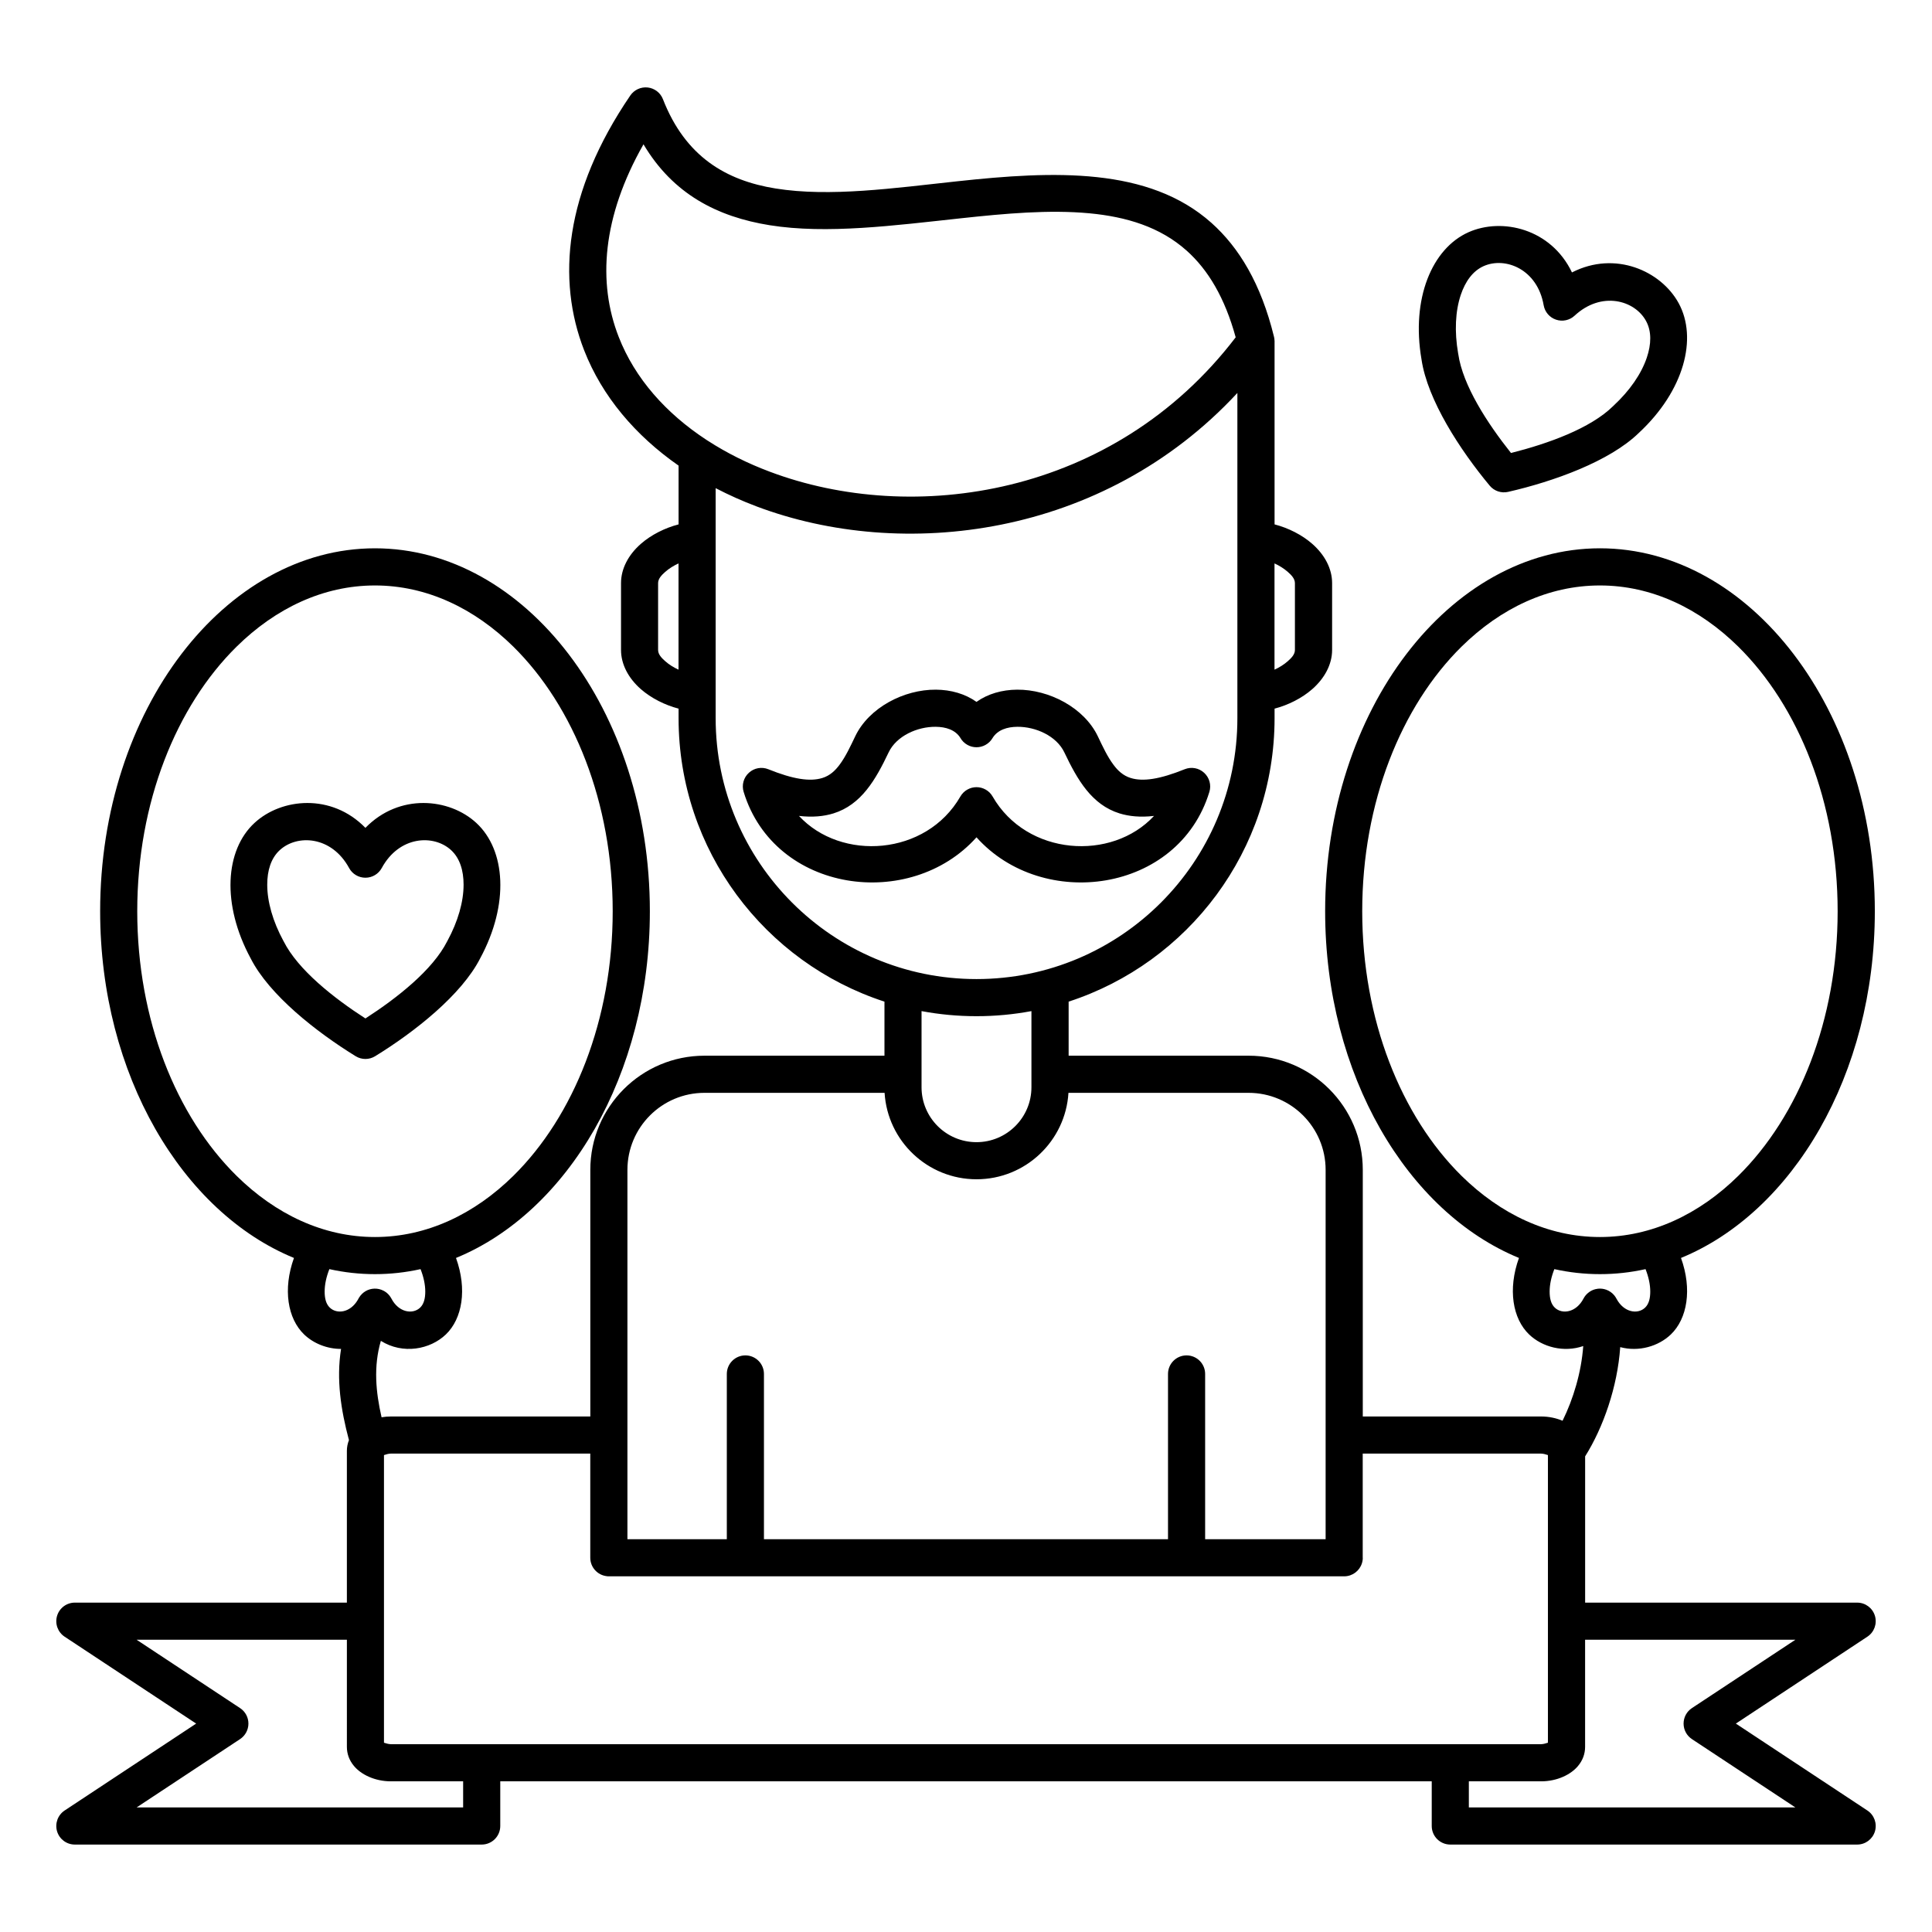 <?xml version="1.0" encoding="UTF-8"?>
<!-- Uploaded to: ICON Repo, www.iconrepo.com, Generator: ICON Repo Mixer Tools -->
<svg fill="#000000" width="800px" height="800px" version="1.1" viewBox="144 144 512 512" xmlns="http://www.w3.org/2000/svg">
 <path d="m323.83 267.4v15.57c-3.574 0.922-7.254 2.742-10.02 5.176-3.266 2.871-5.234 6.543-5.234 10.379v17.711c0 3.828 1.969 7.5 5.234 10.375 2.766 2.43 6.445 4.258 10.02 5.184v2.519c0 35.07 22.906 64.836 54.562 75.129v14.328h-47.695c-16.699 0-30.258 13.547-30.258 30.258v65.355h-52.84c-0.859 0-1.695 0.07-2.481 0.207-1.527-6.691-2.176-13.43-0.188-20.25 5.856 3.672 13.066 2.281 17.219-1.691 4.379-4.191 5.688-11.988 2.695-20.281 29.523-12.105 51.375-48.48 51.375-91.887 0-53.41-33.09-96.176-72.844-96.176s-72.836 42.766-72.836 96.176c0 43.406 21.844 79.781 51.363 91.887-2.988 8.293-1.672 16.09 2.699 20.281 2.477 2.371 6.051 3.828 9.781 3.828-1.289 8.105-0.043 16.117 2.074 24.098 0.012 0.02 0.02 0.039 0.02 0.066-0.363 0.918-0.551 1.879-0.551 2.863v40.207h-72.09c-2.172 0-4.082 1.418-4.711 3.504-0.621 2.078 0.188 4.32 1.996 5.519l34.863 23.035-34.863 23.035c-1.809 1.203-2.617 3.445-1.996 5.523 0.629 2.086 2.539 3.5 4.711 3.5h107.82c2.715 0 4.918-2.203 4.918-4.918v-11.84h246.85v11.84c0 2.715 2.203 4.918 4.922 4.918h107.82c2.172 0 4.082-1.414 4.711-3.5 0.621-2.078-0.184-4.32-1.996-5.523l-34.863-23.035 34.863-23.035c1.812-1.199 2.617-3.441 1.996-5.519-0.629-2.086-2.539-3.504-4.711-3.504h-72.09v-38.758c4.824-7.688 8.57-18.422 9.301-28.949 4.93 1.316 10.125-0.219 13.41-3.356 4.371-4.191 5.688-11.988 2.695-20.281 29.523-12.105 51.367-48.48 51.367-91.887 0-53.41-33.082-96.176-72.836-96.176-39.754 0-72.836 42.766-72.836 96.176 0 43.406 21.844 79.781 51.363 91.887-2.992 8.293-1.68 16.09 2.695 20.281 3.496 3.344 9.152 4.859 14.34 3.07-0.504 6.945-2.617 13.992-5.481 19.797-1.656-0.699-3.594-1.133-5.688-1.133h-47.254v-65.355c0-16.711-13.559-30.258-30.258-30.258h-47.695v-14.328c31.668-10.293 54.574-40.059 54.574-75.129v-2.519c3.57-0.926 7.25-2.754 10.008-5.184 3.266-2.875 5.242-6.547 5.242-10.375v-17.711c0-3.836-1.977-7.508-5.242-10.379-2.758-2.434-6.438-4.254-10.008-5.176v-48.523-0.129l-0.012-0.047c-0.008-0.375-0.059-0.75-0.156-1.094-3.434-13.992-9.238-23.574-16.559-30.109-16.641-14.848-41.773-13.797-67.375-11.02-16.777 1.809-33.734 4.219-48.129 1.906-13.105-2.106-23.91-8.414-29.855-23.664-0.66-1.703-2.215-2.894-4.023-3.102-1.812-0.203-3.594 0.613-4.625 2.117-17.457 25.605-19.551 48.797-12.223 67.562 4.754 12.16 13.551 22.543 25.016 30.531zm-87.902 311.15h-55.723l27.422 18.117c1.379 0.906 2.207 2.449 2.207 4.102 0 1.652-0.828 3.188-2.207 4.106l-27.422 18.113h86.531v-6.918h-19.137c-4.301 0-7.922-1.82-9.773-4.043-1.27-1.504-1.898-3.258-1.898-5.078zm328.14 0v28.398c0 1.82-0.629 3.574-1.898 5.078-1.852 2.223-5.473 4.043-9.77 4.043h-19.141v6.918h86.535l-27.426-18.113c-1.379-0.918-2.203-2.453-2.203-4.106 0-1.652 0.824-3.195 2.203-4.102l27.426-18.117zm-58.922-21.727v0.246l-0.008 0.031v0.125l-0.012 0.031v0.07l-0.008 0.027v0.031l-0.012 0.027v0.059l-0.008 0.031v0.039l-0.012 0.031v0.027l-0.008 0.031v0.027l-0.012 0.031v0.027l-0.012 0.031v0.031l-0.008 0.027-0.012 0.031v0.027l-0.008 0.031-0.012 0.027v0.031l-0.008 0.027-0.012 0.031-0.008 0.031v0.027l-0.012 0.031-0.008 0.027-0.012 0.031-0.008 0.027v0.031l-0.012 0.027-0.008 0.031-0.012 0.031c-0.629 1.984-2.488 3.422-4.684 3.434h-194.91-0.031l-0.039-0.012h-0.027-0.059-0.031-0.109c-0.02-0.008-0.039-0.008-0.047-0.008h-0.078l-0.02-0.012h-0.062l-0.027-0.008c-2.449-0.277-4.359-2.363-4.359-4.883v-27.602h-52.84c-0.594 0-1.359 0.227-1.832 0.395v76.223c0.473 0.156 1.238 0.391 1.832 0.391h304.8c0.59 0 1.355-0.234 1.828-0.391v-76.223c-0.473-0.168-1.238-0.395-1.828-0.395h-47.254v27.602zm-126.72-123.21h-47.734c-11.266 0-20.418 9.141-20.418 20.418v97.879h26.34v-43.801c0-2.715 2.207-4.918 4.922-4.918 2.715 0 4.918 2.203 4.918 4.918v43.801h107.08v-43.801c0-2.715 2.203-4.918 4.918-4.918 2.719 0 4.922 2.203 4.922 4.918v43.801h31.93v-97.879c0-11.277-9.152-20.418-20.418-20.418h-47.734c-0.777 12.77-11.395 22.906-24.363 22.906s-23.586-10.137-24.363-22.906zm177.49 46.719c-0.816 2.078-1.246 4.106-1.246 5.945 0 1.73 0.332 3.273 1.367 4.258 1.938 1.859 5.668 1.32 7.606-2.398 0.305-0.582 0.719-1.094 1.211-1.496 0.559-0.473 1.219-0.816 1.969-1.004h0.02c0.176-0.039 0.352-0.078 0.539-0.098l0.031-0.012c0.777-0.086 1.543 0 2.242 0.258l0.031 0.008c0.805 0.297 1.535 0.797 2.094 1.469 0.238 0.285 0.445 0.609 0.621 0.941 1.949 3.652 5.637 4.184 7.566 2.332 1.031-0.984 1.367-2.527 1.367-4.258 0-1.84-0.434-3.867-1.25-5.945-3.934 0.875-7.969 1.328-12.082 1.328-4.113 0-8.148-0.453-12.086-1.328zm-324.63 0c-0.82 2.078-1.25 4.106-1.25 5.945 0 1.73 0.332 3.273 1.367 4.258 1.879 1.801 5.43 1.348 7.41-2.047 0.086-0.156 0.164-0.305 0.254-0.461l0.039-0.078 0.031-0.039 0.02-0.031c0.441-0.727 1.043-1.309 1.73-1.711l0.02-0.012c0.699-0.402 1.488-0.629 2.305-0.656h0.027c0.816-0.02 1.652 0.156 2.422 0.57h0.02l0.02 0.02 0.117 0.059c0.77 0.434 1.367 1.051 1.781 1.762l0.02 0.027c0.039 0.07 0.078 0.129 0.109 0.199 1.938 3.719 5.668 4.258 7.617 2.398 1.023-0.984 1.355-2.527 1.355-4.258 0-1.84-0.434-3.867-1.25-5.945-3.934 0.875-7.969 1.328-12.082 1.328s-8.148-0.453-12.082-1.328zm12.082-181.18c13.715 0 26.359 6.07 36.652 16.195 16.039 15.812 26.352 41.379 26.352 70.141s-10.312 54.328-26.352 70.141c-10.293 10.125-22.938 16.195-36.652 16.195-13.719 0-26.363-6.07-36.645-16.195-16.051-15.812-26.352-41.379-26.352-70.141s10.301-54.328 26.352-70.141c10.281-10.125 22.926-16.195 36.645-16.195zm324.63 0c13.715 0 26.359 6.07 36.645 16.195 16.047 15.812 26.352 41.379 26.352 70.141s-10.305 54.328-26.352 70.141c-10.285 10.125-22.93 16.195-36.645 16.195-13.719 0-26.363-6.07-36.656-16.195-16.039-15.812-26.34-41.379-26.34-70.141s10.301-54.328 26.34-70.141c10.293-10.125 22.938-16.195 36.656-16.195zm-179.78 112.8v20.172c0 8.039 6.523 14.562 14.562 14.562 8.039 0 14.562-6.523 14.562-14.562v-20.172c-4.711 0.883-9.582 1.348-14.562 1.348s-9.852-0.465-14.562-1.348zm-147.38-48.562c-8.984-9.23-22.25-7.902-29.383-1.316-7.805 7.191-8.797 21.559-1.004 35.945 4.898 9.633 17.328 19.441 27.809 25.887 1.582 0.977 3.57 0.977 5.156 0 10.488-6.445 22.914-16.266 27.836-25.938 7.762-14.355 6.769-28.711-1.035-35.895-7.133-6.586-20.398-7.914-29.379 1.316zm-4.32 10.648c0.855 1.582 2.519 2.566 4.32 2.566 1.809 0 3.461-0.984 4.328-2.566 4.625-8.531 13.758-9.004 18.391-4.734 2.312 2.137 3.297 5.402 3.297 9.141 0 4.539-1.477 9.723-4.289 14.91-0.02 0.039-0.039 0.086-0.07 0.125-3.816 7.551-13.207 14.969-21.656 20.422-8.453-5.453-17.84-12.871-21.66-20.422-0.02-0.039-0.047-0.086-0.07-0.125-2.812-5.188-4.289-10.371-4.289-14.91 0-3.738 0.984-7.004 3.309-9.141 4.625-4.269 13.754-3.797 18.391 4.734zm235.4-125.9c-35.66 38.445-88.855 44.602-127.41 30.07-3.769-1.418-7.391-3.043-10.852-4.844v60.961c0 38.16 30.977 69.137 69.125 69.137 38.16 0 69.137-30.977 69.137-69.137zm-69.137 81.867c-3-2.137-6.762-3.207-10.746-3.238-8.48-0.066-17.77 4.754-21.41 12.391-1.281 2.676-2.512 5.332-4.125 7.496-1.18 1.586-2.566 2.894-4.555 3.516-3.305 1.023-7.773 0.332-14.328-2.312-1.762-0.711-3.769-0.348-5.164 0.941-1.398 1.281-1.941 3.25-1.379 5.059 8.195 26.836 44.184 31.629 61.707 12.035 17.523 19.594 53.512 14.801 61.715-12.035 0.555-1.809 0.012-3.777-1.387-5.059-1.395-1.289-3.402-1.652-5.164-0.941-6.555 2.644-11.023 3.336-14.316 2.312-1.988-0.621-3.387-1.93-4.559-3.516-1.621-2.164-2.844-4.82-4.121-7.496-3.641-7.637-12.941-12.457-21.414-12.391-3.992 0.031-7.754 1.102-10.754 3.238zm4.269 25.074c9.074 15.781 31.605 17.219 42.777 5.144-3.633 0.422-6.625 0.109-9.125-0.66-7.398-2.301-11.176-8.902-14.641-16.176-2.086-4.367-7.598-6.82-12.449-6.781-2.664 0.02-5.242 0.789-6.59 3.004-0.207 0.344-0.453 0.668-0.75 0.965l-0.027 0.027c-0.324 0.324-0.699 0.602-1.094 0.816-0.746 0.414-1.562 0.609-2.371 0.609-0.809 0-1.625-0.195-2.371-0.609-0.395-0.215-0.758-0.492-1.094-0.816l-0.027-0.027c-0.297-0.297-0.543-0.621-0.738-0.965-1.348-2.215-3.926-2.984-6.594-3.004-4.859-0.039-10.371 2.414-12.457 6.781-3.465 7.273-7.242 13.875-14.641 16.176-2.5 0.77-5.481 1.082-9.125 0.66 11.172 12.074 33.703 10.637 42.777-5.144 0.215-0.367 0.473-0.711 0.777-1.016l0.039-0.039c0.305-0.305 0.66-0.57 1.031-0.777 0.77-0.434 1.594-0.641 2.422-0.641s1.664 0.207 2.43 0.641c0.375 0.207 0.719 0.473 1.035 0.777l0.02 0.031 0.02 0.008c0.293 0.305 0.559 0.648 0.766 1.016zm-83.234-61.766c-1.281 0.578-2.512 1.348-3.516 2.231-0.992 0.879-1.898 1.82-1.898 2.992v17.711c0 1.164 0.906 2.109 1.898 2.984 1.004 0.895 2.234 1.652 3.516 2.234zm157.94 0v28.152c1.277-0.582 2.5-1.34 3.512-2.234 0.996-0.875 1.898-1.82 1.898-2.984v-17.711c0-1.172-0.902-2.113-1.898-2.992-1.012-0.883-2.234-1.652-3.512-2.231zm-150.13-32.484c4.977 3.219 10.48 5.965 16.352 8.168 37.867 14.277 91.121 6.75 123.49-35.602-2.871-10.48-7.301-17.891-12.996-22.977-7.055-6.297-15.98-8.973-25.801-9.898-10.609-0.992-22.238 0.051-33.969 1.32-17.684 1.906-35.57 4.277-50.746 1.84-13.832-2.227-25.582-8.219-33.426-21.441-10.941 19.246-12.211 36.621-6.562 51.059 4.309 11.031 12.547 20.25 23.211 27.246 0.16 0.09 0.297 0.188 0.445 0.285zm228.96-44.633c-5.559-11.621-18.547-14.602-27.414-10.656-9.691 4.32-15.234 17.602-12.457 33.719 1.574 10.719 10.203 23.992 18.074 33.449 1.191 1.426 3.07 2.055 4.883 1.641 12.004-2.742 26.922-8.078 34.676-15.664 11.945-11.117 15.598-25.043 10.508-34.352-4.652-8.512-16.805-14.012-28.27-8.137zm-7.5 8.699c0.309 1.77 1.566 3.246 3.277 3.816 1.703 0.582 3.594 0.176 4.922-1.055 7.106-6.602 15.922-4.121 18.93 1.398 1.516 2.766 1.398 6.18 0.207 9.715-1.453 4.309-4.504 8.746-8.836 12.762-0.027 0.027-0.066 0.066-0.098 0.098-6.031 5.934-17.309 9.957-27.059 12.418-6.258-7.871-12.785-17.898-13.984-26.273-0.008-0.051-0.02-0.098-0.027-0.137-1.004-5.824-0.738-11.199 0.707-15.508 1.199-3.543 3.168-6.316 6.051-7.606 5.746-2.559 14.258 0.805 15.91 10.371z" fill-rule="evenodd"/>
</svg>